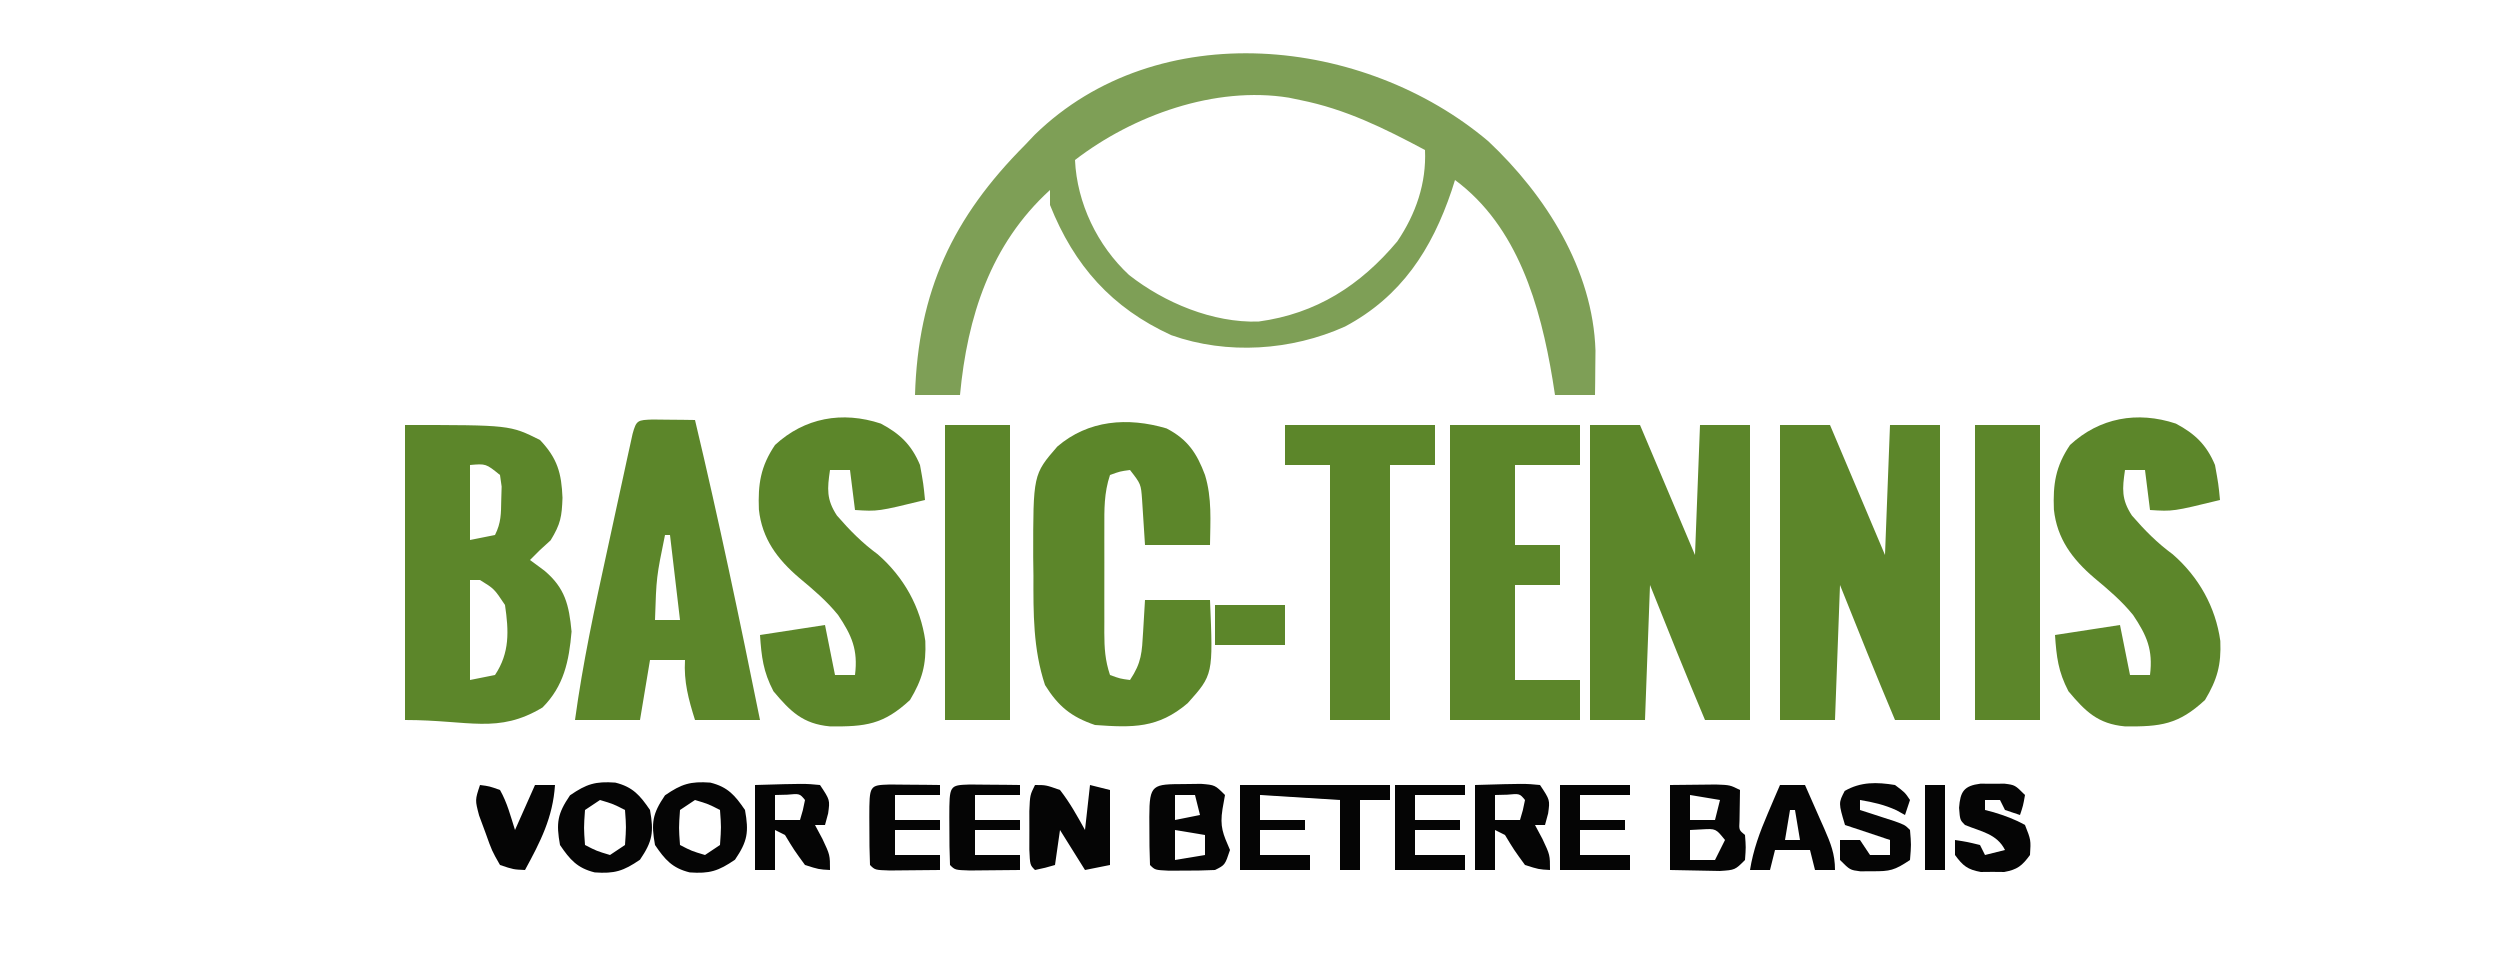 <svg xmlns="http://www.w3.org/2000/svg" width="500" height="195"><path d="M0 0 C11.499 10.807 20.934 25.683 21.441 41.867 C21.424 43.451 21.424 43.451 21.406 45.066 C21.397 46.135 21.388 47.204 21.379 48.305 C21.362 49.517 21.362 49.517 21.344 50.754 C18.704 50.754 16.064 50.754 13.344 50.754 C13.185 49.738 13.027 48.722 12.863 47.676 C10.425 32.938 5.899 17.042 -6.656 7.754 C-6.875 8.444 -7.095 9.133 -7.32 9.844 C-11.312 21.673 -17.404 31.065 -28.656 37.066 C-39.387 41.884 -52.205 42.761 -63.387 38.793 C-75.329 33.325 -82.814 24.886 -87.656 12.754 C-87.656 11.764 -87.656 10.774 -87.656 9.754 C-99.577 20.622 -104.191 35.12 -105.656 50.754 C-108.626 50.754 -111.596 50.754 -114.656 50.754 C-114.033 29.959 -107.081 15.241 -92.656 0.754 C-92.021 0.084 -91.385 -0.587 -90.73 -1.277 C-66.025 -25.38 -24.739 -20.919 0 0 Z M-82.656 3.754 C-82.264 12.389 -78.173 20.88 -71.844 26.754 C-64.731 32.333 -55.077 36.35 -45.957 36.066 C-34.378 34.494 -25.601 28.843 -18.199 20.035 C-14.482 14.539 -12.357 8.395 -12.656 1.754 C-20.791 -2.581 -28.533 -6.438 -37.656 -8.246 C-38.39 -8.399 -39.123 -8.553 -39.879 -8.711 C-54.651 -11.097 -71.054 -5.178 -82.656 3.754 Z " fill="#7E9F56" transform="translate(297.656,28.246)"></path><path d="M0 0 C21 0 21 0 27 3 C30.49 6.673 31.301 9.632 31.5 14.562 C31.367 18.317 31.129 19.789 29.125 23.062 C28.073 24.022 28.073 24.022 27 25 C26.34 25.66 25.68 26.32 25 27 C25.949 27.701 26.898 28.402 27.875 29.125 C32.014 32.6 32.811 36.001 33.312 41.312 C32.812 47.218 31.77 52.23 27.5 56.5 C18.567 61.86 12.885 59 0 59 C0 39.53 0 20.06 0 0 Z M13 8 C13 12.95 13 17.9 13 23 C14.65 22.67 16.3 22.34 18 22 C19.234 19.532 19.202 17.753 19.25 15 C19.276 14.113 19.302 13.226 19.328 12.312 C19.22 11.549 19.112 10.786 19 10 C16.185 7.723 16.185 7.723 13 8 Z M13 31 C13 37.6 13 44.2 13 51 C14.65 50.67 16.3 50.34 18 50 C20.963 45.555 20.768 41.211 20 36 C17.853 32.763 17.853 32.763 15 31 C14.34 31 13.68 31 13 31 Z " fill="#5C862A" transform="translate(81,85)"></path><path d="M0 0 C3.3 0 6.6 0 10 0 C13.63 8.58 17.26 17.16 21 26 C21.33 17.42 21.66 8.84 22 0 C25.3 0 28.6 0 32 0 C32 19.47 32 38.94 32 59 C29.03 59 26.06 59 23 59 C19.229 50.04 15.596 41.031 12 32 C11.67 40.91 11.34 49.82 11 59 C7.37 59 3.74 59 0 59 C0 39.53 0 20.06 0 0 Z " fill="#5C862A" transform="translate(356,85)"></path><path d="M0 0 C3.3 0 6.6 0 10 0 C13.63 8.58 17.26 17.16 21 26 C21.33 17.42 21.66 8.84 22 0 C25.3 0 28.6 0 32 0 C32 19.47 32 38.94 32 59 C29.03 59 26.06 59 23 59 C19.229 50.04 15.596 41.031 12 32 C11.67 40.91 11.34 49.82 11 59 C7.37 59 3.74 59 0 59 C0 39.53 0 20.06 0 0 Z " fill="#5C862A" transform="translate(318,85)"></path><path d="M0 0 C4.233 2.194 6.053 4.946 7.691 9.316 C9.108 13.966 8.755 18.489 8.691 23.316 C4.401 23.316 0.111 23.316 -4.309 23.316 C-4.504 20.289 -4.699 17.262 -4.895 14.234 C-5.121 11.13 -5.121 11.13 -7.309 8.316 C-9.294 8.583 -9.294 8.583 -11.309 9.316 C-12.508 12.914 -12.452 16.198 -12.441 19.941 C-12.442 20.685 -12.443 21.428 -12.444 22.194 C-12.445 23.764 -12.443 25.334 -12.439 26.904 C-12.434 29.307 -12.439 31.71 -12.445 34.113 C-12.445 35.639 -12.443 37.165 -12.441 38.691 C-12.443 39.41 -12.445 40.129 -12.448 40.87 C-12.433 43.96 -12.294 46.361 -11.309 49.316 C-9.294 50.05 -9.294 50.05 -7.309 50.316 C-4.961 46.795 -4.932 44.809 -4.684 40.629 C-4.56 38.546 -4.436 36.463 -4.309 34.316 C-0.019 34.316 4.271 34.316 8.691 34.316 C9.323 49.259 9.323 49.259 4.227 54.953 C-1.7 60.01 -6.768 59.859 -14.309 59.316 C-19.064 57.703 -21.657 55.578 -24.309 51.316 C-26.695 44.072 -26.641 37.019 -26.621 29.441 C-26.645 27.618 -26.645 27.618 -26.67 25.758 C-26.679 9.214 -26.679 9.214 -21.856 3.637 C-15.667 -1.679 -7.788 -2.306 0 0 Z " fill="#5C862A" transform="translate(233.309,85.684)"></path><path d="M0 0 C3.857 2.044 6.153 4.281 7.828 8.281 C8.516 12.094 8.516 12.094 8.828 15.281 C-0.582 17.577 -0.582 17.577 -5.172 17.281 C-5.502 14.641 -5.832 12.001 -6.172 9.281 C-7.492 9.281 -8.812 9.281 -10.172 9.281 C-10.72 13.042 -10.913 15.152 -8.789 18.387 C-6.248 21.318 -3.745 23.862 -0.609 26.156 C4.564 30.667 7.944 36.656 8.891 43.469 C9.093 48.236 8.284 51.189 5.828 55.281 C0.502 60.217 -3.083 60.635 -10.188 60.559 C-15.62 60.054 -18.097 57.559 -21.484 53.531 C-23.536 49.58 -23.867 46.696 -24.172 42.281 C-19.882 41.621 -15.592 40.961 -11.172 40.281 C-10.512 43.581 -9.852 46.881 -9.172 50.281 C-7.852 50.281 -6.532 50.281 -5.172 50.281 C-4.541 45.236 -5.814 42.371 -8.543 38.297 C-10.842 35.452 -13.502 33.202 -16.309 30.871 C-20.706 27.119 -23.778 23.01 -24.395 17.176 C-24.589 12.124 -24.072 8.581 -21.172 4.281 C-15.276 -1.172 -7.721 -2.555 0 0 Z " fill="#5C862A" transform="translate(435.172,84.719)"></path><path d="M0 0 C3.857 2.044 6.153 4.281 7.828 8.281 C8.516 12.094 8.516 12.094 8.828 15.281 C-0.582 17.577 -0.582 17.577 -5.172 17.281 C-5.502 14.641 -5.832 12.001 -6.172 9.281 C-7.492 9.281 -8.812 9.281 -10.172 9.281 C-10.72 13.042 -10.913 15.152 -8.789 18.387 C-6.248 21.318 -3.745 23.862 -0.609 26.156 C4.564 30.667 7.944 36.656 8.891 43.469 C9.093 48.236 8.284 51.189 5.828 55.281 C0.502 60.217 -3.083 60.635 -10.188 60.559 C-15.62 60.054 -18.097 57.559 -21.484 53.531 C-23.536 49.58 -23.867 46.696 -24.172 42.281 C-19.882 41.621 -15.592 40.961 -11.172 40.281 C-10.512 43.581 -9.852 46.881 -9.172 50.281 C-7.852 50.281 -6.532 50.281 -5.172 50.281 C-4.541 45.236 -5.814 42.371 -8.543 38.297 C-10.842 35.452 -13.502 33.202 -16.309 30.871 C-20.706 27.119 -23.778 23.01 -24.395 17.176 C-24.589 12.124 -24.072 8.581 -21.172 4.281 C-15.276 -1.172 -7.721 -2.555 0 0 Z " fill="#5C862A" transform="translate(176.172,84.719)"></path><path d="M0 0 C1.514 0.017 1.514 0.017 3.059 0.035 C4.071 0.044 5.082 0.053 6.125 0.062 C7.299 0.08 7.299 0.08 8.496 0.098 C13.238 20.019 17.44 40.028 21.496 60.098 C17.206 60.098 12.916 60.098 8.496 60.098 C7.204 55.978 6.234 52.429 6.496 48.098 C4.186 48.098 1.876 48.098 -0.504 48.098 C-1.164 52.058 -1.824 56.018 -2.504 60.098 C-6.794 60.098 -11.084 60.098 -15.504 60.098 C-13.96 48.772 -11.581 37.678 -9.135 26.519 C-8.434 23.314 -7.741 20.108 -7.049 16.902 C-6.606 14.868 -6.163 12.835 -5.719 10.801 C-5.511 9.841 -5.304 8.88 -5.091 7.891 C-4.897 7.012 -4.703 6.133 -4.504 5.228 C-4.25 4.064 -4.25 4.064 -3.99 2.877 C-3.232 0.103 -2.958 0.115 0 0 Z M2.496 23.098 C0.772 31.526 0.772 31.526 0.496 40.098 C2.146 40.098 3.796 40.098 5.496 40.098 C4.836 34.488 4.176 28.878 3.496 23.098 C3.166 23.098 2.836 23.098 2.496 23.098 Z " fill="#5C862A" transform="translate(130.504,83.902)"></path><path d="M0 0 C8.58 0 17.16 0 26 0 C26 2.64 26 5.28 26 8 C21.71 8 17.42 8 13 8 C13 13.28 13 18.56 13 24 C15.97 24 18.94 24 22 24 C22 26.64 22 29.28 22 32 C19.03 32 16.06 32 13 32 C13 38.27 13 44.54 13 51 C17.29 51 21.58 51 26 51 C26 53.64 26 56.28 26 59 C17.42 59 8.84 59 0 59 C0 39.53 0 20.06 0 0 Z " fill="#5C862A" transform="translate(290,85)"></path><path d="M0 0 C9.9 0 19.8 0 30 0 C30 2.64 30 5.28 30 8 C27.03 8 24.06 8 21 8 C21 24.83 21 41.66 21 59 C17.04 59 13.08 59 9 59 C9 42.17 9 25.34 9 8 C6.03 8 3.06 8 0 8 C0 5.36 0 2.72 0 0 Z " fill="#5C862A" transform="translate(257,85)"></path><path d="M0 0 C4.29 0 8.58 0 13 0 C13 19.47 13 38.94 13 59 C8.71 59 4.42 59 0 59 C0 39.53 0 20.06 0 0 Z " fill="#5C862A" transform="translate(395,85)"></path><path d="M0 0 C4.29 0 8.58 0 13 0 C13 19.47 13 38.94 13 59 C8.71 59 4.42 59 0 59 C0 39.53 0 20.06 0 0 Z " fill="#5C862A" transform="translate(189,85)"></path><path d="M0 0 C9.9 0 19.8 0 30 0 C30 0.99 30 1.98 30 3 C28.02 3 26.04 3 24 3 C24 7.62 24 12.24 24 17 C22.68 17 21.36 17 20 17 C20 12.38 20 7.76 20 3 C14.72 2.67 9.44 2.34 4 2 C4 3.65 4 5.3 4 7 C6.97 7 9.94 7 13 7 C13 7.66 13 8.32 13 9 C10.03 9 7.06 9 4 9 C4 10.65 4 12.3 4 14 C7.3 14 10.6 14 14 14 C14 14.99 14 15.98 14 17 C9.38 17 4.76 17 0 17 C0 11.39 0 5.78 0 0 Z " fill="#050505" transform="translate(248,157)"></path><path d="M0 0 C2.188 0 2.188 0 5 1 C6.99 3.543 8.423 6.161 10 9 C10.33 6.03 10.66 3.06 11 0 C12.32 0.33 13.64 0.66 15 1 C15 5.95 15 10.9 15 16 C13.35 16.33 11.7 16.66 10 17 C7.525 13.04 7.525 13.04 5 9 C4.67 11.31 4.34 13.62 4 16 C2.062 16.562 2.062 16.562 0 17 C-1 16 -1 16 -1.133 12.91 C-1.129 11.006 -1.129 11.006 -1.125 9.062 C-1.128 7.795 -1.13 6.528 -1.133 5.223 C-1 2 -1 2 0 0 Z " fill="#050505" transform="translate(207,157)"></path><path d="M0 0 C1.082 -0.014 2.163 -0.028 3.277 -0.043 C6.062 0.188 6.062 0.188 8.062 2.188 C7.897 3.116 7.732 4.044 7.562 5 C7.002 8.574 7.663 9.951 9.062 13.188 C8.062 16.188 8.062 16.188 6.062 17.188 C4.044 17.284 2.021 17.317 0 17.312 C-1.626 17.316 -1.626 17.316 -3.285 17.32 C-5.938 17.188 -5.938 17.188 -6.938 16.188 C-7.037 13.676 -7.076 11.198 -7.062 8.688 C-7.066 7.985 -7.07 7.282 -7.074 6.559 C-7.062 -0.03 -6.432 0.038 0 0 Z M-1.938 2.188 C-1.938 3.837 -1.938 5.487 -1.938 7.188 C-0.287 6.857 1.363 6.527 3.062 6.188 C2.732 4.867 2.402 3.547 2.062 2.188 C0.743 2.188 -0.578 2.188 -1.938 2.188 Z M-1.938 9.188 C-1.938 11.168 -1.938 13.148 -1.938 15.188 C0.043 14.857 2.022 14.527 4.062 14.188 C4.062 12.867 4.062 11.547 4.062 10.188 C1.093 9.693 1.093 9.693 -1.938 9.188 Z " fill="#050505" transform="translate(236.938,156.812)"></path><path d="M0 0 C3.506 0.869 4.95 2.561 6.938 5.48 C7.725 9.892 7.467 11.702 4.938 15.418 C1.602 17.711 -0.162 18.239 -4.125 17.961 C-7.631 17.091 -9.075 15.4 -11.062 12.48 C-11.85 8.069 -11.592 6.259 -9.062 2.543 C-5.727 0.25 -3.963 -0.278 0 0 Z M-3.062 3.48 C-4.053 4.14 -5.043 4.8 -6.062 5.48 C-6.313 9.064 -6.313 9.064 -6.062 12.48 C-3.734 13.679 -3.734 13.679 -1.062 14.48 C-0.072 13.82 0.917 13.16 1.938 12.48 C2.188 8.897 2.188 8.897 1.938 5.48 C-0.391 4.282 -0.391 4.282 -3.062 3.48 Z " fill="#050505" transform="translate(142.062,156.52)"></path><path d="M0 0 C3.506 0.869 4.95 2.561 6.938 5.48 C7.725 9.892 7.467 11.702 4.938 15.418 C1.602 17.711 -0.162 18.239 -4.125 17.961 C-7.631 17.091 -9.075 15.4 -11.062 12.48 C-11.85 8.069 -11.592 6.259 -9.062 2.543 C-5.727 0.25 -3.963 -0.278 0 0 Z M-3.062 3.48 C-4.053 4.14 -5.043 4.8 -6.062 5.48 C-6.313 9.064 -6.313 9.064 -6.062 12.48 C-3.734 13.679 -3.734 13.679 -1.062 14.48 C-0.072 13.82 0.917 13.16 1.938 12.48 C2.188 8.897 2.188 8.897 1.938 5.48 C-0.391 4.282 -0.391 4.282 -3.062 3.48 Z " fill="#050505" transform="translate(123.062,156.52)"></path><path d="M0 0 C1.939 -0.021 3.877 -0.041 5.875 -0.062 C6.966 -0.074 8.056 -0.086 9.18 -0.098 C12 0 12 0 14 1 C13.951 4.076 13.951 4.076 13.902 7.152 C13.794 9.017 13.794 9.017 15 10 C15.188 12.438 15.188 12.438 15 15 C13 17 13 17 9.961 17.195 C6.641 17.13 3.32 17.065 0 17 C0 11.39 0 5.78 0 0 Z M4 2 C4 3.65 4 5.3 4 7 C5.65 7 7.3 7 9 7 C9.33 5.68 9.66 4.36 10 3 C7.03 2.505 7.03 2.505 4 2 Z M4 9 C4 10.98 4 12.96 4 15 C5.65 15 7.3 15 9 15 C9.66 13.68 10.32 12.36 11 11 C9.161 8.713 9.161 8.713 6.375 8.875 C5.199 8.937 5.199 8.937 4 9 Z " fill="#050505" transform="translate(334,157)"></path><path d="M0 0 C9.961 -0.293 9.961 -0.293 13 0 C15 3 15 3 14.625 5.688 C14.419 6.451 14.213 7.214 14 8 C13.34 8 12.68 8 12 8 C12.495 8.928 12.99 9.856 13.5 10.812 C15 14 15 14 15 17 C12.75 16.875 12.75 16.875 10 16 C7.812 13 7.812 13 6 10 C5.34 9.67 4.68 9.34 4 9 C4 11.64 4 14.28 4 17 C2.68 17 1.36 17 0 17 C0 11.39 0 5.78 0 0 Z M4 2 C4 3.65 4 5.3 4 7 C5.65 7 7.3 7 9 7 C9.591 5.054 9.591 5.054 10 3 C8.934 1.704 8.934 1.704 6.438 1.938 C5.633 1.958 4.829 1.979 4 2 Z " fill="#050505" transform="translate(295,157)"></path><path d="M0 0 C9.961 -0.293 9.961 -0.293 13 0 C15 3 15 3 14.625 5.688 C14.419 6.451 14.213 7.214 14 8 C13.34 8 12.68 8 12 8 C12.495 8.928 12.99 9.856 13.5 10.812 C15 14 15 14 15 17 C12.75 16.875 12.75 16.875 10 16 C7.812 13 7.812 13 6 10 C5.34 9.67 4.68 9.34 4 9 C4 11.64 4 14.28 4 17 C2.68 17 1.36 17 0 17 C0 11.39 0 5.78 0 0 Z M4 2 C4 3.65 4 5.3 4 7 C5.65 7 7.3 7 9 7 C9.591 5.054 9.591 5.054 10 3 C8.934 1.704 8.934 1.704 6.438 1.938 C5.633 1.958 4.829 1.979 4 2 Z " fill="#050505" transform="translate(151,157)"></path><path d="M0 0 C2 1.5 2 1.5 3 3 C2.67 3.99 2.34 4.98 2 6 C1.443 5.691 0.886 5.381 0.312 5.062 C-2.125 3.942 -4.362 3.44 -7 3 C-7 3.66 -7 4.32 -7 5 C-6.362 5.205 -5.724 5.41 -5.066 5.621 C-4.24 5.891 -3.414 6.16 -2.562 6.438 C-1.739 6.704 -0.915 6.971 -0.066 7.246 C2 8 2 8 3 9 C3.25 11.938 3.25 11.938 3 15 C-0.134 17.089 -0.975 17.274 -4.562 17.25 C-5.74 17.258 -5.74 17.258 -6.941 17.266 C-9 17 -9 17 -11 15 C-11 13.68 -11 12.36 -11 11 C-9.68 11 -8.36 11 -7 11 C-6.01 12.485 -6.01 12.485 -5 14 C-3.68 14 -2.36 14 -1 14 C-1 13.01 -1 12.02 -1 11 C-3.97 10.01 -6.94 9.02 -10 8 C-11.309 3.597 -11.309 3.597 -10.062 1.188 C-6.836 -0.67 -3.631 -0.59 0 0 Z " fill="#050505" transform="translate(379,157)"></path><path d="M0 0 C1.191 0.008 1.191 0.008 2.406 0.016 C3.2 0.01 3.994 0.005 4.812 0 C6.906 0.266 6.906 0.266 8.906 2.266 C8.531 4.391 8.531 4.391 7.906 6.266 C6.916 5.936 5.926 5.606 4.906 5.266 C4.576 4.606 4.246 3.946 3.906 3.266 C2.916 3.266 1.926 3.266 0.906 3.266 C0.906 3.926 0.906 4.586 0.906 5.266 C1.472 5.413 2.038 5.56 2.621 5.711 C4.875 6.4 6.854 7.102 8.906 8.266 C10.094 11.266 10.094 11.266 9.906 14.266 C8.31 16.425 7.412 17.172 4.75 17.664 C3.977 17.656 3.203 17.649 2.406 17.641 C1.633 17.648 0.859 17.656 0.062 17.664 C-2.598 17.172 -3.507 16.432 -5.094 14.266 C-5.094 13.276 -5.094 12.286 -5.094 11.266 C-2.656 11.641 -2.656 11.641 -0.094 12.266 C0.236 12.926 0.566 13.586 0.906 14.266 C2.226 13.936 3.546 13.606 4.906 13.266 C3.29 10.033 0.136 9.592 -3.094 8.266 C-4.094 7.266 -4.094 7.266 -4.281 4.828 C-4.043 1.577 -3.315 0.421 0 0 Z " fill="#050505" transform="translate(396.094,156.734)"></path><path d="M0 0 C1.65 0 3.3 0 5 0 C6.007 2.268 7.006 4.539 8 6.812 C8.286 7.455 8.572 8.098 8.867 8.76 C10.137 11.678 11 13.783 11 17 C9.68 17 8.36 17 7 17 C6.67 15.68 6.34 14.36 6 13 C3.69 13 1.38 13 -1 13 C-1.33 14.32 -1.66 15.64 -2 17 C-3.32 17 -4.64 17 -6 17 C-5.345 12.942 -4.054 9.46 -2.438 5.688 C-1.755 4.085 -1.755 4.085 -1.059 2.449 C-0.535 1.237 -0.535 1.237 0 0 Z M2 5 C1.67 6.98 1.34 8.96 1 11 C1.99 11 2.98 11 4 11 C3.67 9.02 3.34 7.04 3 5 C2.67 5 2.34 5 2 5 Z " fill="#050505" transform="translate(356,157)"></path><path d="M0 0 C1.792 0.017 1.792 0.017 3.621 0.035 C5.417 0.049 5.417 0.049 7.25 0.062 C8.177 0.074 9.104 0.086 10.059 0.098 C10.059 0.758 10.059 1.418 10.059 2.098 C7.089 2.098 4.119 2.098 1.059 2.098 C1.059 3.748 1.059 5.398 1.059 7.098 C4.029 7.098 6.999 7.098 10.059 7.098 C10.059 7.758 10.059 8.418 10.059 9.098 C7.089 9.098 4.119 9.098 1.059 9.098 C1.059 10.748 1.059 12.398 1.059 14.098 C4.029 14.098 6.999 14.098 10.059 14.098 C10.059 15.088 10.059 16.078 10.059 17.098 C7.913 17.125 5.767 17.144 3.621 17.16 C2.426 17.172 1.231 17.183 0 17.195 C-2.941 17.098 -2.941 17.098 -3.941 16.098 C-4.041 13.586 -4.08 11.109 -4.066 8.598 C-4.07 7.895 -4.074 7.193 -4.078 6.469 C-4.066 0.135 -4.066 0.135 0 0 Z " fill="#050505" transform="translate(193.941,156.902)"></path><path d="M0 0 C1.792 0.017 1.792 0.017 3.621 0.035 C5.417 0.049 5.417 0.049 7.25 0.062 C8.177 0.074 9.104 0.086 10.059 0.098 C10.059 0.758 10.059 1.418 10.059 2.098 C7.089 2.098 4.119 2.098 1.059 2.098 C1.059 3.748 1.059 5.398 1.059 7.098 C4.029 7.098 6.999 7.098 10.059 7.098 C10.059 7.758 10.059 8.418 10.059 9.098 C7.089 9.098 4.119 9.098 1.059 9.098 C1.059 10.748 1.059 12.398 1.059 14.098 C4.029 14.098 6.999 14.098 10.059 14.098 C10.059 15.088 10.059 16.078 10.059 17.098 C7.913 17.125 5.767 17.144 3.621 17.16 C2.426 17.172 1.231 17.183 0 17.195 C-2.941 17.098 -2.941 17.098 -3.941 16.098 C-4.041 13.586 -4.08 11.109 -4.066 8.598 C-4.07 7.895 -4.074 7.193 -4.078 6.469 C-4.066 0.135 -4.066 0.135 0 0 Z " fill="#050505" transform="translate(177.941,156.902)"></path><path d="M0 0 C1.891 0.246 1.891 0.246 4 1 C5.45 3.559 6.104 6.178 7 9 C8.32 6.03 9.64 3.06 11 0 C12.32 0 13.64 0 15 0 C14.577 6.491 12.089 11.335 9 17 C6.68 16.898 6.68 16.898 4 16 C2.383 13.164 2.383 13.164 1.125 9.625 C0.694 8.462 0.264 7.3 -0.18 6.102 C-1 3 -1 3 0 0 Z " fill="#050505" transform="translate(96,157)"></path><path d="M0 0 C4.62 0 9.24 0 14 0 C14 0.66 14 1.32 14 2 C10.7 2 7.4 2 4 2 C4 3.65 4 5.3 4 7 C6.97 7 9.94 7 13 7 C13 7.66 13 8.32 13 9 C10.03 9 7.06 9 4 9 C4 10.65 4 12.3 4 14 C7.3 14 10.6 14 14 14 C14 14.99 14 15.98 14 17 C9.38 17 4.76 17 0 17 C0 11.39 0 5.78 0 0 Z " fill="#050505" transform="translate(312,157)"></path><path d="M0 0 C4.62 0 9.24 0 14 0 C14 0.66 14 1.32 14 2 C10.7 2 7.4 2 4 2 C4 3.65 4 5.3 4 7 C6.97 7 9.94 7 13 7 C13 7.66 13 8.32 13 9 C10.03 9 7.06 9 4 9 C4 10.65 4 12.3 4 14 C7.3 14 10.6 14 14 14 C14 14.99 14 15.98 14 17 C9.38 17 4.76 17 0 17 C0 11.39 0 5.78 0 0 Z " fill="#050505" transform="translate(279,157)"></path><path d="M0 0 C4.62 0 9.24 0 14 0 C14 2.64 14 5.28 14 8 C9.38 8 4.76 8 0 8 C0 5.36 0 2.72 0 0 Z " fill="#5C862A" transform="translate(243,121)"></path><path d="M0 0 C1.32 0 2.64 0 4 0 C4 5.61 4 11.22 4 17 C2.68 17 1.36 17 0 17 C0 11.39 0 5.78 0 0 Z " fill="#050505" transform="translate(385,157)"></path></svg>